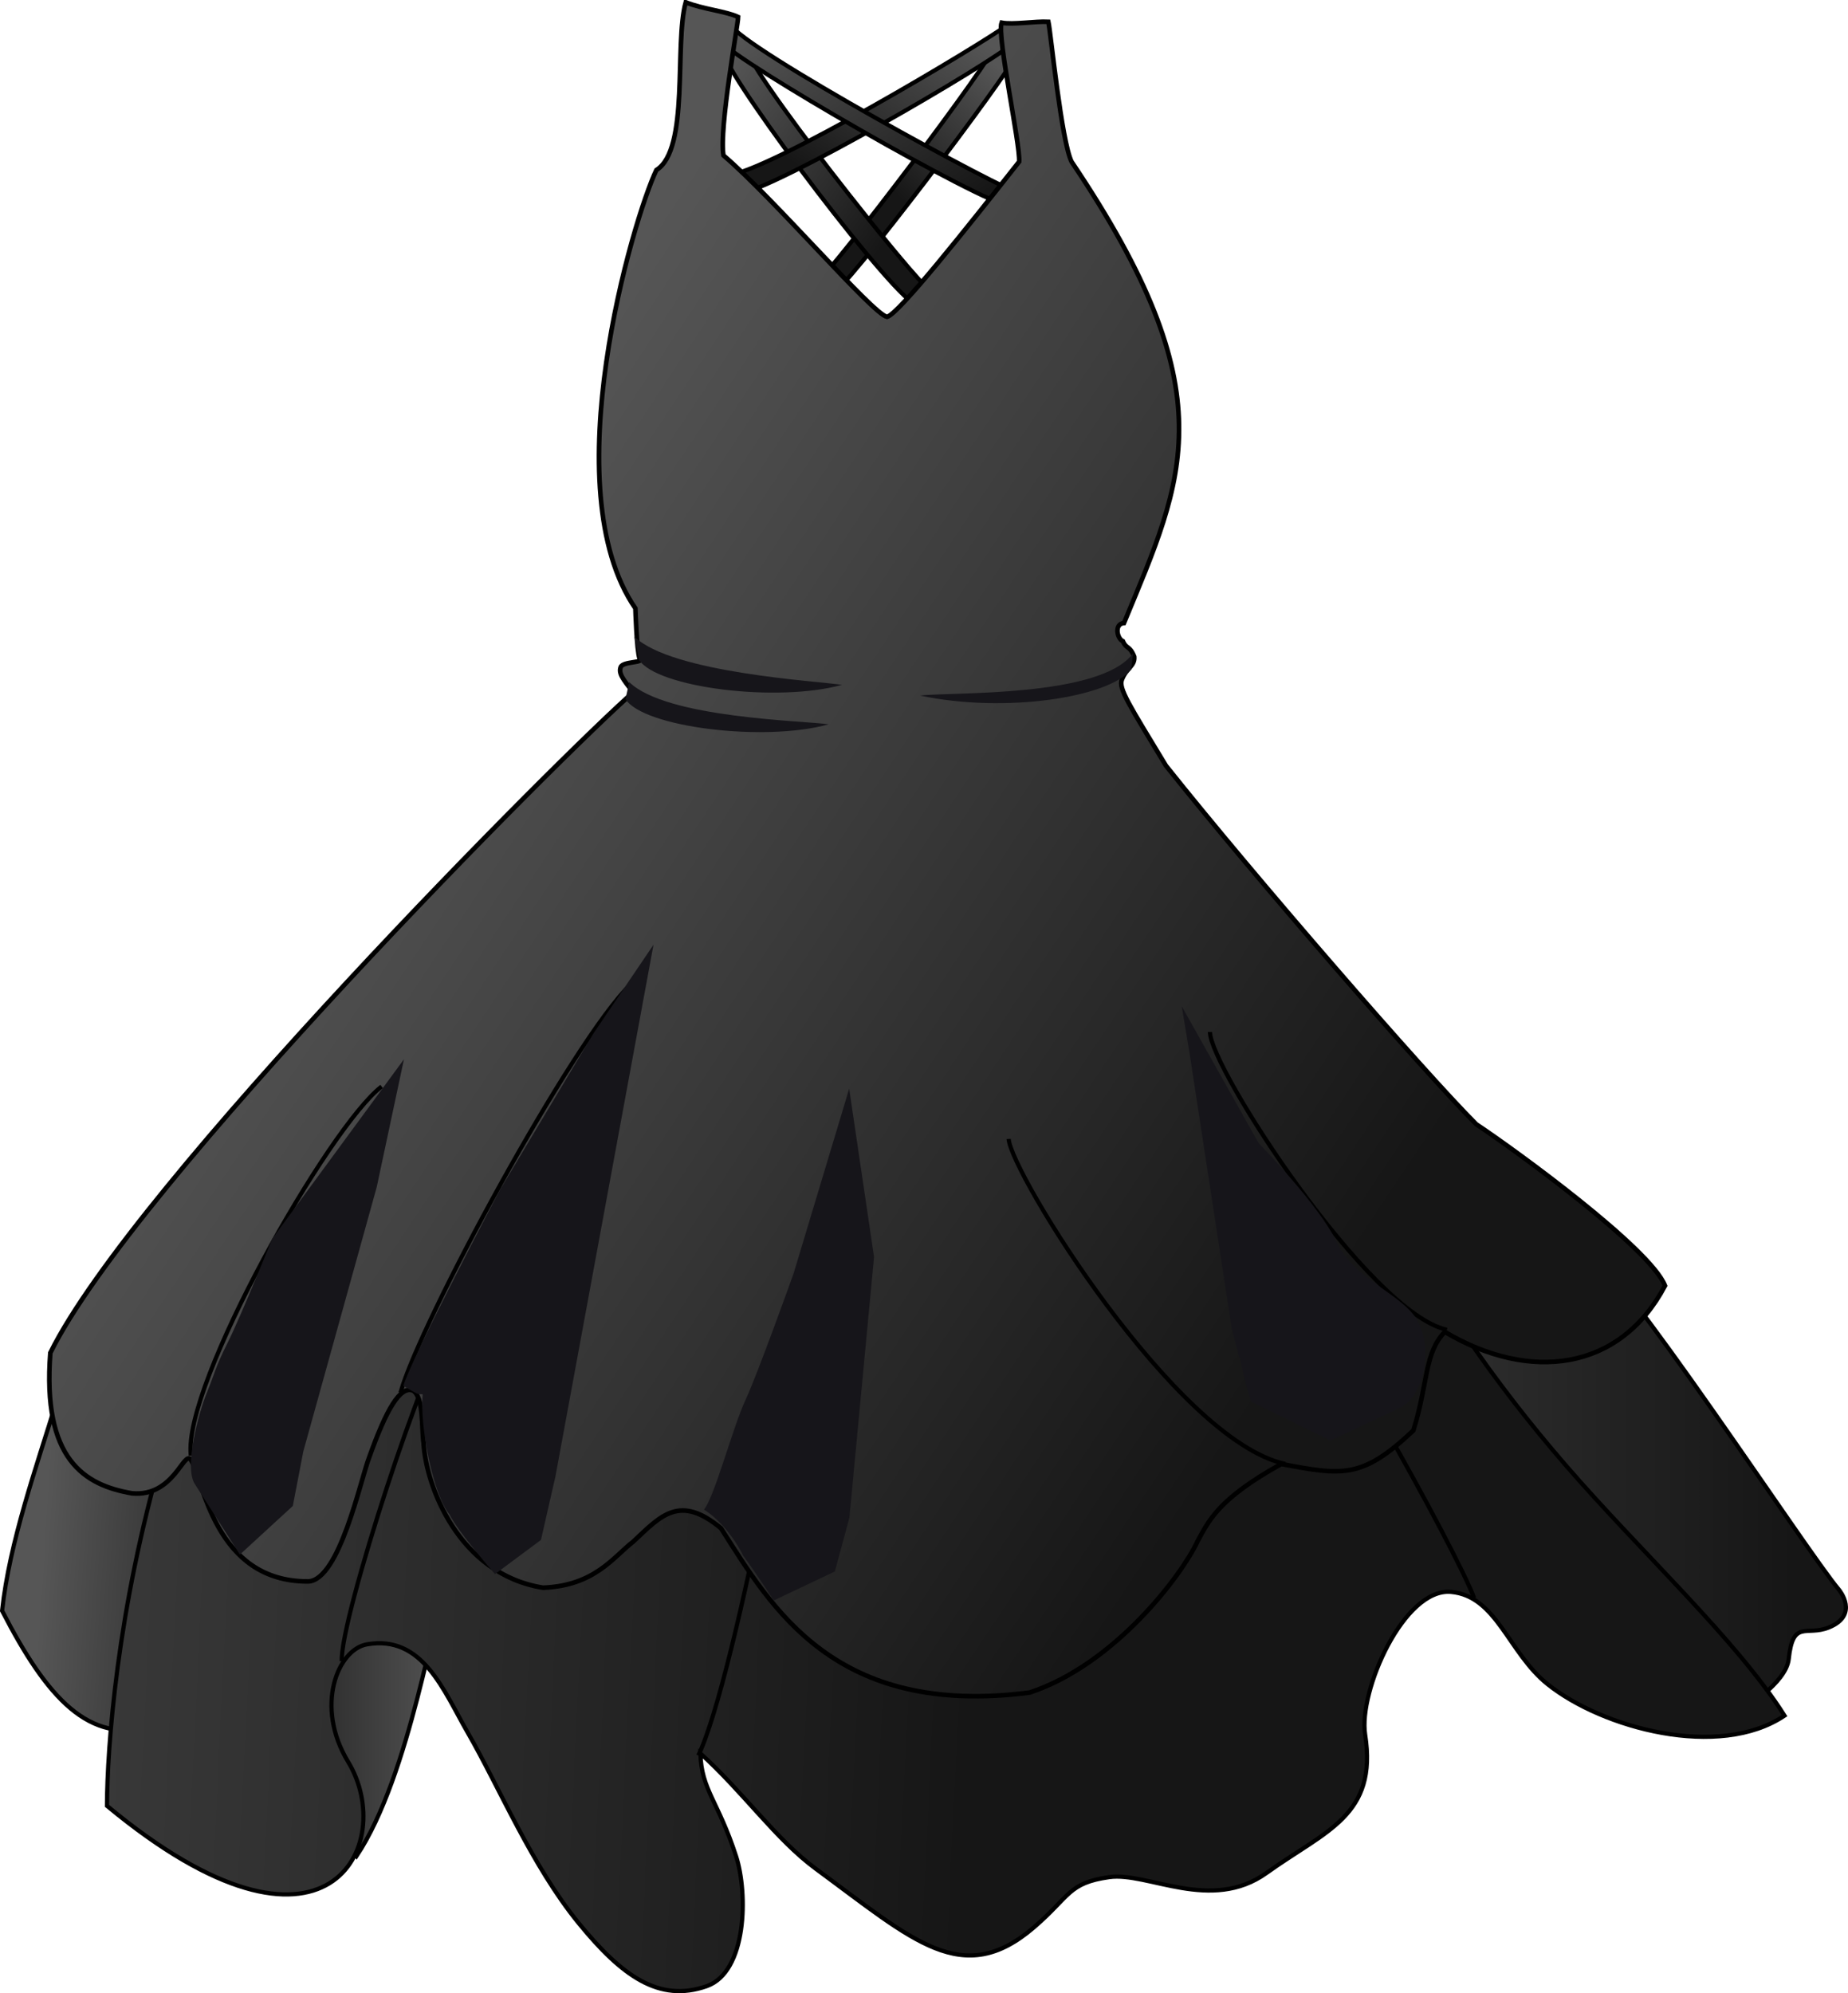 <?xml version="1.0"?><svg width="440.633" height="475.228" xmlns="http://www.w3.org/2000/svg" xmlns:xlink="http://www.w3.org/1999/xlink">
 <defs>
  <linearGradient id="linearGradient31765">
   <stop stop-color=" rgb(22, 21, 26)" id="stop31767" offset="0"/>
   <stop stop-color=" rgb(22, 21, 26)" offset="0" id="stop32650"/>
   <stop stop-color=" rgb(22, 21, 26)" id="stop31769" offset="1"/>
  </linearGradient>
  <linearGradient gradientTransform="translate(0.821,-117)" gradientUnits="userSpaceOnUse" y2="662.362" x2="238.5" y1="655.862" x1="214.967" id="linearGradient31771" xlink:href="#linearGradient31765"/>
  <linearGradient id="linearGradient19428">
   <stop stop-color=" rgb(255, 143, 255)" id="stop19430" offset="0"/>
   <stop stop-color=" rgb(255, 203, 255)" id="stop19432" offset="1"/>
  </linearGradient>
  <radialGradient gradientUnits="userSpaceOnUse" gradientTransform="matrix(1,0,0,0.615,0,114.181)" r="13" fy="296.862" fx="309.5" cy="296.862" cx="309.5" id="radialGradient19434" xlink:href="#linearGradient19428"/>
  <linearGradient id="linearGradient3185">
   <stop stop-color=" rgb(138, 138, 138)" offset="0" id="stop3187"/>
   <stop stop-color=" rgb(159, 159, 159)" id="stop3189" offset="0.297"/>
   <stop stop-color=" rgb(110, 110, 110)" offset="1" id="stop3191"/>
  </linearGradient>
  <linearGradient id="linearGradient16389">
   <stop stop-color=" rgb(218, 218, 218)" id="stop16391" offset="0"/>
   <stop stop-color=" rgb(19, 19, 19)" id="stop16393" offset="1"/>
  </linearGradient>
  <linearGradient id="linearGradient16303">
   <stop stop-color=" rgb(22, 22, 22)" offset="0" id="stop16305"/>
   <stop stop-color=" rgb(86, 86, 86)" offset="1" id="stop16307"/>
  </linearGradient>
  <linearGradient id="linearGradient10145">
   <stop stop-color=" rgb(192, 192, 192)" id="stop10147" offset="0"/>
   <stop stop-color=" rgb(254, 254, 254)" id="stop10149" offset="1"/>
  </linearGradient>
  <linearGradient id="linearGradient6635">
   <stop stop-color=" rgb(0, 0, 0)" id="stop6637" offset="0"/>
   <stop stop-color=" rgb(185, 185, 185)" id="stop6639" offset="1"/>
  </linearGradient>
  <linearGradient id="linearGradient4001">
   <stop stop-color=" rgb(255, 250, 231)" id="stop4003" offset="0"/>
   <stop stop-color=" rgb(252, 221, 191)" id="stop4005" offset="1"/>
  </linearGradient>
  <linearGradient id="linearGradient2230">
   <stop stop-color=" rgb(205, 205, 205)" id="stop2232" offset="0"/>
   <stop stop-color=" rgb(245, 245, 245)" offset="0.297" id="stop3111"/>
   <stop stop-color=" rgb(157, 157, 157)" id="stop2234" offset="1"/>
  </linearGradient>
  <linearGradient gradientUnits="userSpaceOnUse" y2="173.356" x2="353.607" y1="41.099" x1="331.808" id="linearGradient2236" xlink:href="#linearGradient2230"/>
  <linearGradient gradientUnits="userSpaceOnUse" y2="206.732" x2="408.5" y1="181.732" x1="358.882" id="linearGradient4007" xlink:href="#linearGradient4001"/>
  <linearGradient gradientUnits="userSpaceOnUse" y2="194.138" x2="317.775" y1="159.371" x1="315.183" id="linearGradient6641" xlink:href="#linearGradient6635"/>
  <linearGradient gradientUnits="userSpaceOnUse" y2="193.427" x2="315.378" y1="159.228" x1="314.704" id="linearGradient6649" xlink:href="#linearGradient6635"/>
  <linearGradient gradientUnits="userSpaceOnUse" y2="174.922" x2="315.238" y1="157.951" x1="309.036" id="linearGradient10151" xlink:href="#linearGradient10145"/>
  <linearGradient gradientTransform="matrix(-0.881,0.473,0.473,0.881,576.679,-141.125)" y2="174.922" x2="315.238" y1="157.951" x1="309.036" gradientUnits="userSpaceOnUse" id="linearGradient10155" xlink:href="#linearGradient10145"/>
  <linearGradient gradientUnits="userSpaceOnUse" y2="344.112" x2="158.346" y1="46.323" x1="272.346" id="linearGradient13663" xlink:href="#linearGradient2230"/>
  <linearGradient gradientUnits="userSpaceOnUse" y2="285.685" x2="553.415" y1="40.185" x1="434.004" id="linearGradient14544" xlink:href="#linearGradient2230"/>
  <linearGradient gradientUnits="userSpaceOnUse" y2="375.796" x2="259.05" y1="540.796" x1="479.705" id="linearGradient16301" xlink:href="#linearGradient16303"/>
  <linearGradient gradientUnits="userSpaceOnUse" y2="574.593" x2="552.6" y1="573.593" x1="534.9" id="linearGradient17188" xlink:href="#linearGradient4001"/>
  <linearGradient gradientUnits="userSpaceOnUse" y2="598.165" x2="1.118" y1="606.746" x1="390.521" id="linearGradient3147" xlink:href="#linearGradient16303"/>
  <linearGradient gradientUnits="userSpaceOnUse" y2="615.814" x2="166.5" y1="625.814" x1="225.5" id="linearGradient4028" xlink:href="#linearGradient16303"/>
  <linearGradient gradientUnits="userSpaceOnUse" y2="595.362" x2="363.633" y1="595.362" x1="581.5" id="linearGradient4909" xlink:href="#linearGradient16303"/>
  <linearGradient gradientUnits="userSpaceOnUse" y2="644.112" x2="264.5" y1="644.112" x1="214" id="linearGradient5791" xlink:href="#linearGradient16303"/>
  <linearGradient gradientUnits="userSpaceOnUse" y2="252.963" x2="331.78" y1="287.965" x1="393.315" id="linearGradient6680" xlink:href="#linearGradient16303"/>
  <linearGradient gradientUnits="userSpaceOnUse" y2="254.481" x2="393.298" y1="280.644" x1="343.331" id="linearGradient7561" xlink:href="#linearGradient16303"/>
  <linearGradient gradientUnits="userSpaceOnUse" y2="257.132" x2="330.719" y1="301.503" x1="367.372" id="linearGradient8442" xlink:href="#linearGradient16303"/>
  <linearGradient gradientUnits="userSpaceOnUse" y2="260.226" x2="395.596" y1="294.521" x1="375.385" id="linearGradient9323" xlink:href="#linearGradient16303"/>
  <linearGradient gradientUnits="userSpaceOnUse" y2="91.032" x2="243.904" y1="92.977" x1="256.632" id="linearGradient10217" xlink:href="#linearGradient16303"/>
  <linearGradient gradientUnits="userSpaceOnUse" y2="57.084" x2="246.591" y1="63.978" x1="272.426" id="linearGradient11971" xlink:href="#linearGradient16303"/>
  <linearGradient gradientUnits="userSpaceOnUse" y2="110.515" x2="241.093" y1="117.056" x1="258.347" id="linearGradient12852" xlink:href="#linearGradient16303"/>
  <linearGradient gradientUnits="userSpaceOnUse" y2="55.473" x2="432.719" y1="64.489" x1="405.934" id="linearGradient13733" xlink:href="#linearGradient16303"/>
  <linearGradient gradientUnits="userSpaceOnUse" y2="78.588" x2="436.557" y1="82.477" x1="427.288" id="linearGradient14614" xlink:href="#linearGradient16303"/>
  <linearGradient gradientUnits="userSpaceOnUse" y2="104.671" x2="459.591" y1="114.394" x1="435.409" id="linearGradient15495" xlink:href="#linearGradient16303"/>
  <linearGradient gradientUnits="userSpaceOnUse" y2="1003.362" x2="424" y1="932.466" x1="423.869" id="linearGradient16387" xlink:href="#linearGradient16389"/>
  <linearGradient gradientUnits="userSpaceOnUse" y2="973.237" x2="408.25" y1="971.487" x1="376.209" id="linearGradient17274" xlink:href="#linearGradient16389"/>
  <linearGradient gradientUnits="userSpaceOnUse" y2="973.987" x2="448.516" y1="973.987" x1="387.5" id="linearGradient19028" xlink:href="#linearGradient16389"/>
  <linearGradient gradientUnits="userSpaceOnUse" y2="1027.988" x2="420.411" y1="1012.488" x1="343.444" id="linearGradient20792" xlink:href="#linearGradient16389"/>
  <linearGradient y2="1027.988" x2="420.411" y1="1008.599" x1="531.004" gradientUnits="userSpaceOnUse" id="linearGradient20813" xlink:href="#linearGradient16389"/>
  <linearGradient y2="972.219" x2="448.516" y1="972.219" x1="472.353" gradientUnits="userSpaceOnUse" id="linearGradient20815" xlink:href="#linearGradient16389"/>
  <linearGradient y2="973.237" x2="394.992" y1="973.237" x1="462.476" gradientUnits="userSpaceOnUse" id="linearGradient20817" xlink:href="#linearGradient16389"/>
  <radialGradient r="33.093" fy="1008.309" fx="448.651" cy="1008.309" cx="448.651" gradientTransform="matrix(0.265,-0.368,0.411,0.296,-95.435,865.49)" gradientUnits="userSpaceOnUse" id="radialGradient20819" xlink:href="#linearGradient16389"/>
  <linearGradient y2="1003.362" x2="424" y1="932.466" x1="423.869" gradientUnits="userSpaceOnUse" id="linearGradient20821" xlink:href="#linearGradient16389"/>
  <radialGradient r="33.093" fy="996.82" fx="416.544" cy="996.82" cx="416.544" gradientTransform="matrix(0.497,0.053,-0.052,0.488,261.932,488.419)" gradientUnits="userSpaceOnUse" id="radialGradient20823" xlink:href="#linearGradient16389"/>
  <linearGradient gradientTransform="translate(0,1)" y2="873.51" x2="272.6" y1="873.51" x1="372.369" gradientUnits="userSpaceOnUse" id="linearGradient2297" xlink:href="#linearGradient16303"/>
  <linearGradient y2="852.593" x2="511.048" y1="860.593" x1="396.828" gradientUnits="userSpaceOnUse" id="linearGradient2299" xlink:href="#linearGradient16303"/>
  <linearGradient gradientUnits="userSpaceOnUse" y2="217.446" x2="271.175" y1="71.959" x1="274.344" id="linearGradient3183" xlink:href="#linearGradient3185"/>
  <linearGradient gradientTransform="translate(10.437,-1.237)" y2="217.446" x2="271.175" y1="71.959" x1="274.344" gradientUnits="userSpaceOnUse" id="linearGradient4068" xlink:href="#linearGradient3185"/>
  <linearGradient gradientTransform="translate(32.003,7.601)" y2="217.446" x2="271.175" y1="71.959" x1="274.344" gradientUnits="userSpaceOnUse" id="linearGradient4072" xlink:href="#linearGradient3185"/>
  <linearGradient gradientTransform="translate(28.468,-35.886)" y2="217.446" x2="271.175" y1="71.959" x1="274.344" gradientUnits="userSpaceOnUse" id="linearGradient4076" xlink:href="#linearGradient3185"/>
  <linearGradient gradientTransform="translate(46.145,-39.421)" y2="217.446" x2="271.175" y1="71.959" x1="274.344" gradientUnits="userSpaceOnUse" id="linearGradient4080" xlink:href="#linearGradient3185"/>
  <linearGradient gradientTransform="translate(60.995,-47.907)" y2="217.446" x2="271.175" y1="71.959" x1="274.344" gradientUnits="userSpaceOnUse" id="linearGradient4084" xlink:href="#linearGradient3185"/>
  <linearGradient gradientTransform="translate(81.501,-50.028)" y2="217.446" x2="271.175" y1="71.959" x1="274.344" gradientUnits="userSpaceOnUse" id="linearGradient4088" xlink:href="#linearGradient3185"/>
  <linearGradient gradientTransform="matrix(-1,0,0,1,624.899,-49.321)" y2="217.446" x2="271.175" y1="71.959" x1="274.344" gradientUnits="userSpaceOnUse" id="linearGradient4092" xlink:href="#linearGradient3185"/>
  <linearGradient gradientTransform="matrix(-1,0,0,1,641.162,-52.503)" y2="217.446" x2="271.175" y1="71.959" x1="274.344" gradientUnits="userSpaceOnUse" id="linearGradient4096" xlink:href="#linearGradient3185"/>
  <linearGradient y2="217.446" x2="271.175" y1="71.959" x1="274.344" gradientTransform="matrix(-1,0,0,1,654.951,-38.714)" gradientUnits="userSpaceOnUse" id="linearGradient4100" xlink:href="#linearGradient3185"/>
  <linearGradient y2="217.446" x2="271.175" y1="71.959" x1="274.344" gradientTransform="matrix(-1,0,0,1,670.507,-18.208)" gradientUnits="userSpaceOnUse" id="linearGradient4104" xlink:href="#linearGradient3185"/>
  <linearGradient y2="217.446" x2="271.175" y1="71.959" x1="274.344" gradientTransform="matrix(-1,0,0,1,680.053,-21.39)" gradientUnits="userSpaceOnUse" id="linearGradient4108" xlink:href="#linearGradient3185"/>
  <linearGradient y2="217.446" x2="271.175" y1="71.959" x1="274.344" gradientTransform="matrix(-1,0,0,1,689.599,-15.026)" gradientUnits="userSpaceOnUse" id="linearGradient4112" xlink:href="#linearGradient3185"/>
  <linearGradient y2="217.446" x2="271.175" y1="71.959" x1="274.344" gradientTransform="matrix(-1,0,0,0.809,644.232,-12.329)" gradientUnits="userSpaceOnUse" id="linearGradient4120" xlink:href="#linearGradient3185"/>
  <linearGradient y2="217.446" x2="271.175" y1="71.959" x1="274.344" gradientTransform="matrix(-1,0,0,0.809,655.482,-19.829)" gradientUnits="userSpaceOnUse" id="linearGradient4124" xlink:href="#linearGradient3185"/>
  <linearGradient y2="217.446" x2="271.175" y1="71.959" x1="274.344" gradientTransform="matrix(1,0,0,0.809,38.519,0.421)" gradientUnits="userSpaceOnUse" id="linearGradient4128" xlink:href="#linearGradient3185"/>
  <linearGradient y2="217.446" x2="271.175" y1="71.959" x1="274.344" gradientTransform="matrix(1,0,0,0.809,57.019,-7.829)" gradientUnits="userSpaceOnUse" id="linearGradient4132" xlink:href="#linearGradient3185"/>
  <linearGradient y2="67.362" x2="349.5" y1="199.862" x1="394" gradientUnits="userSpaceOnUse" id="linearGradient5010" xlink:href="#linearGradient4001"/>
  <linearGradient gradientTransform="translate(-33.981,53.324)" y2="217.446" x2="271.175" y1="71.959" x1="274.344" gradientUnits="userSpaceOnUse" id="linearGradient5902" xlink:href="#linearGradient3185"/>
  <linearGradient y2="217.446" x2="271.175" y1="71.959" x1="274.344" gradientTransform="translate(-68.26,54.574)" gradientUnits="userSpaceOnUse" id="linearGradient5906" xlink:href="#linearGradient3185"/>
  <linearGradient y2="217.446" x2="271.175" y1="71.959" x1="274.344" gradientTransform="matrix(-1,0,0,1,740.214,30.324)" gradientUnits="userSpaceOnUse" id="linearGradient5910" xlink:href="#linearGradient3185"/>
  <linearGradient y2="217.446" x2="271.175" y1="71.959" x1="274.344" gradientTransform="matrix(-1,0,0,1,728.26,76.074)" gradientUnits="userSpaceOnUse" id="linearGradient5914" xlink:href="#linearGradient3185"/>
  <radialGradient r="13" fy="296.862" fx="309.5" cy="296.862" cx="309.5" gradientTransform="matrix(1,0,0,0.615,0,114.181)" gradientUnits="userSpaceOnUse" id="radialGradient12547" xlink:href="#linearGradient19428"/>
  <linearGradient y2="413.707" x2="278.6" y1="406.593" x1="254.9" gradientUnits="userSpaceOnUse" id="linearGradient12560" xlink:href="#linearGradient4001"/>
  <linearGradient y2="209.093" x2="359.1" y1="255.593" x1="363" gradientUnits="userSpaceOnUse" id="linearGradient13435" xlink:href="#linearGradient4001"/>
  <linearGradient y2="407.973" x2="506.6" y1="417.093" x1="464.9" gradientUnits="userSpaceOnUse" id="linearGradient14310" xlink:href="#linearGradient4001"/>
  <linearGradient y2="690.093" x2="397.052" y1="735.812" x1="431.052" gradientUnits="userSpaceOnUse" id="linearGradient16072" xlink:href="#linearGradient4001"/>
  <linearGradient y2="651.862" x2="353.837" y1="733.093" x1="323.837" gradientUnits="userSpaceOnUse" id="linearGradient16074" xlink:href="#linearGradient4001"/>
  <linearGradient y2="659.019" x2="234.657" y1="655.862" x1="214.967" gradientTransform="matrix(1.38,0,0,1.163,-25.71,-226.296)" gradientUnits="userSpaceOnUse" id="linearGradient22439" xlink:href="#linearGradient31765"/>
  <linearGradient y2="655.911" x2="232.238" y1="655.862" x1="214.967" gradientTransform="matrix(1.386,0,0,0.986,42.935,-91.599)" gradientUnits="userSpaceOnUse" id="linearGradient22443" xlink:href="#linearGradient31765"/>
  <linearGradient y2="690.625" x2="228.927" y1="683.325" x1="217.933" gradientTransform="matrix(-1.81,0,0,1.326,862.827,-376.394)" gradientUnits="userSpaceOnUse" id="linearGradient22447" xlink:href="#linearGradient31765"/>
  <linearGradient gradientTransform="translate(2.475,-2.121)" gradientUnits="userSpaceOnUse" y2="403.327" x2="346.452" y1="405.978" x1="300.904" id="linearGradient23330" xlink:href="#linearGradient31765"/>
  <linearGradient gradientTransform="translate(-0.707,7.294)" y2="403.327" x2="346.452" y1="405.978" x1="300.904" gradientUnits="userSpaceOnUse" id="linearGradient23334" xlink:href="#linearGradient31765"/>
  <linearGradient y2="412.342" x2="337.139" y1="405.978" x1="300.904" gradientTransform="matrix(-1.31,0,0,1,827.445,0.256)" gradientUnits="userSpaceOnUse" id="linearGradient23338" xlink:href="#linearGradient31765"/>
  <linearGradient y2="0.115" x2="0.935" y1="0.685" x1="0.5" id="linearGradient3191" xlink:href="#linearGradient16303"/>
  <linearGradient y2="0.055" x2="0.032" y1="0.766" x1="0.78" id="linearGradient3193" xlink:href="#linearGradient16303"/>
  <linearGradient y2="0.13" x2="0.932" y1="0.782" x1="0.2" id="linearGradient3195" xlink:href="#linearGradient16303"/>
  <linearGradient y2="0.09" x2="0.047" y1="0.894" x1="0.906" id="linearGradient3197" xlink:href="#linearGradient16303"/>
  <linearGradient y2="0.5" x2="-1.033" y1="0.5" x1="0.868" id="linearGradient3199" xlink:href="#linearGradient16303"/>
  <linearGradient y2="0.5" x2="0.186" y1="0.625" x1="1.343" id="linearGradient3201" xlink:href="#linearGradient16303"/>
  <linearGradient y2="0.5" x2="1.01" y1="0.5" x1="-0.01" id="linearGradient3203" xlink:href="#linearGradient16303"/>
  <linearGradient y2="0.544" x2="-0.452" y1="0.577" x1="0.521" id="linearGradient3205" xlink:href="#linearGradient16303"/>
  <linearGradient y2="0.327" x2="0.236" y1="0.735" x1="0.808" id="linearGradient3207" xlink:href="#linearGradient16303"/>
  <linearGradient y2="0.419" x2="0.734" y1="0.364" x1="0.271" id="linearGradient3209" xlink:href="#linearGradient31765"/>
  <linearGradient y2="0.478" x2="0.762" y1="0.454" x1="0.306" id="linearGradient3211" xlink:href="#linearGradient31765"/>
  <linearGradient y2="0.43" x2="1" y1="0.43" x1="0.41" id="linearGradient3213" xlink:href="#linearGradient31765"/>
  <linearGradient y2="0.542" x2="0.177" y1="0.449" x1="0.519" id="linearGradient3215" xlink:href="#linearGradient31765"/>
  <linearGradient y2="0.461" x2="0.832" y1="0.662" x1="-0.089" id="linearGradient3217" xlink:href="#linearGradient31765"/>
  <linearGradient y2="0.396" x2="0.828" y1="0.62" x1="-0.113" id="linearGradient3219" xlink:href="#linearGradient31765"/>
  <linearGradient y2="1.146" x2="0.198" y1="0.607" x1="1.132" id="linearGradient3221" xlink:href="#linearGradient31765"/>
 </defs>
 <g>
  <title>Layer 1</title>
  <g display="inline" id="layer1"/>
  <g display="inline" id="layer15"/>
  <g display="inline" id="layer7"/>
  <g id="layer16"/>
  <g display="inline" id="layer9"/>
  <g display="inline" id="layer6"/>
  <g display="inline" id="layer18"/>
  <g display="inline" id="layer8"/>
  <g id="layer19">
   <g id="g3163">
    <path fill="none" stroke="#000000" stroke-width="1px" d="m186.5,236.05c9,11 31.5,25.5 31.5,25.5c0,0 25,-16.5 30,-25.5" id="path23340"/>
    <path fill="#fcddbf" id="path23344" d="m171.5,96.05c0,1.381 -1.119,2.5 -2.5,2.5c-1.381,0 -2.5,-1.119 -2.5,-2.5c0,-1.381 1.119,-2.5 2.5,-2.5c1.381,0 2.5,1.119 2.5,2.5z"/>
    <path fill="#fcddbf" id="path24219" d="m258,96.05c0,1.381 -1.119,2.5 -2.5,2.5c-1.381,0 -2.5,-1.119 -2.5,-2.5c0,-1.381 1.119,-2.5 2.5,-2.5c1.381,0 2.5,1.119 2.5,2.5z"/>
    <path fill="url(#linearGradient3191)" fill-rule="evenodd" stroke="#000000" stroke-width="1px" d="m237.712,10.019l4.419,3.359c-1.237,3.712 -41.366,56.922 -43.841,56.745l-2.652,-3.889c2.298,-1.061 41.366,-52.326 42.073,-56.215z" id="path5799"/>
    <path fill="url(#linearGradient3193)" fill-rule="evenodd" stroke="#000000" stroke-width="1px" d="m172.658,13.025l4.95,-2.652c-1.237,4.243 41.366,57.629 44.017,58.69l-2.828,3.712c-4.596,-0.177 -43.841,-52.149 -46.139,-59.751z" id="path5797"/>
    <path fill="url(#linearGradient3195)" fill-rule="evenodd" stroke="#000000" stroke-width="1px" d="m241.424,10.373c-5.127,4.773 -56.569,34.648 -64.877,35.709l-3.359,-4.243c9.192,-0.354 61.695,-31.82 66.998,-35.886l1.237,4.419z" id="path5795"/>
    <path fill="url(#linearGradient3197)" fill-rule="evenodd" stroke="#000000" stroke-width="1px" d="m174.072,5.777c2.828,5.657 65.761,39.952 69.473,40.482l-2.475,3.005c-7.071,-0.884 -65.938,-34.825 -68.943,-39.244c0,0 -1.186,-4.69 1.945,-4.243z" id="path5793"/>
    <path fill="url(#linearGradient3199)" fill-rule="evenodd" stroke="#000000" stroke-width="1px" d="m377,296.55c9,4.5 53.5,73 61.5,82.5c0,0 5,6 -2.5,9c-5.293,2.117 -8.5,-2 -9.5,7.5c-0.61,5.799 -11,12 -11,12l-90,-109.5l51.5,-1.5z" id="path2248"/>
    <path fill="url(#linearGradient3201)" fill-rule="evenodd" stroke="#000000" stroke-width="1px" d="m13.5,334.05c-4.75,15.5 -11.25,33.625 -13,50c10.75,20.875 20.75,32 36,27.5c2.75,-11 8.25,-46.125 15,-69.5c-5.75,-9.375 -24.25,-11.5 -38,-8z" id="path2242"/>
    <path fill="url(#linearGradient3203)" fill-rule="evenodd" stroke="#000000" stroke-width="1px" d="m85,442.55c13,-19.5 18.5,-59.5 21.5,-64l1,0.5l-18.5,-20l-31,51l27,32.5z" id="path2254"/>
    <path fill="url(#linearGradient3205)" fill-rule="evenodd" stroke="#000000" stroke-width="1px" d="m105.5,231.05c-71.009,67.848 -79.873,172.149 -80,199.5c52.767,43.765 69.389,9.07 57.5,-10.5c-8.035,-13.226 -2.477,-26.794 4.5,-28c13.273,-2.294 18.215,10.966 24,21c7.638,13.248 15.322,31.816 26.5,45.5c10.231,12.524 19.125,19 30.5,15c9.615,-3.381 9.875,-22.125 7,-31c-4.278,-13.205 -8.25,-15.75 -8.5,-24.5c10.25,9.25 18.031,20.537 27.5,27.5c23.336,17.16 34.989,28.59 52,14c8.671,-7.437 8.144,-10.609 18,-12c9.138,-1.29 24.25,8.5 37.5,-1c14.189,-10.173 26.51,-13.617 23.5,-33c-1.612,-10.376 9.266,-35.033 20.5,-34c10.875,1 13.637,14.501 23,22c13.093,10.486 40.875,18 56.5,7.5c-11.375,-18 -34.125,-38.875 -52,-59.5c-37.48,-43.247 -44.977,-71.395 -83.5,-125c-16.36,-22.765 -165.169,-11.971 -184.5,6.5z" id="path2244"/>
    <path fill="none" stroke="#000000" stroke-width="1px" d="m81.5,396.05c-0.5,-10 20.5,-74 26,-79.5" id="path2250"/>
    <path fill="none" stroke="#000000" stroke-width="1px" d="m351.5,381.05c-4,-11 -39,-74 -45.5,-78" id="path2256"/>
    <path fill="none" stroke="#000000" stroke-width="1px" d="m166.5,418.55c9,-18.5 26.5,-114 25.5,-122.5" id="path2252"/>
    <path fill="url(#linearGradient3207)" fill-rule="evenodd" stroke="#000000" stroke-width="1.1" stroke-miterlimit="4" d="m163.5,0.55c4.168,1.658 9.599,2.124 12.5,3.5c0,1.768 -4.597,26.615 -3.5,33c11.88,10.097 35.517,37.771 39,38.5c2.776,-0.686 18.968,-21.121 31.5,-37c0.334,-3.858 -5.345,-30.057 -4.177,-33.138c2.695,0.524 7.987,-0.379 11.146,-0.221c0.589,2.74 3.1,28.411 5.53,33.359c37.255,55.329 26.897,75.188 12.5,110c-2.377,0.164 -1.668,3.737 -0.263,4.323c0.875,2 1.568,0.896 2.702,3.677c0.25,2.25 -1.913,2.712 -2.939,5.5c-0.85,2.081 1.749,6.021 10.5,20.5c21.125,26.5 61.574,73.062 74,85.5c9.421,6.251 41.572,29.661 45,38.5c-10.714,20.33 -32.197,23.058 -52.5,11c-4.924,5.09 -3.937,12.09 -7.5,23.5c-12.225,11.587 -16.857,10.744 -31.5,8c-15.173,8.393 -17.374,13.714 -20,18.5c-3.686,7.968 -19.735,29.325 -40,36c-46.428,5.968 -61.451,-20.101 -73.586,-39.177c-9.836,-8.116 -14.2,-3.152 -20.914,3.177c-4.77,3.677 -9.177,10.511 -21.5,11c-20.278,-3.223 -27.998,-24.518 -28.5,-34.5c-0.502,-3.441 0.043,-10.9 -2.5,-12.5c-3.073,-1.246 -6.371,4.448 -10.5,16c-2.007,5.188 -7.057,29.198 -14.5,29.5c-22.469,0.125 -25.101,-24.634 -28,-29c-1.661,-2.422 -4.034,8.895 -14,8c-11.38,-1.956 -21.459,-8.055 -19.5,-33.5c19.757,-40.063 122.554,-143.183 139,-157.5c-2.616,-3.237 -3.534,-4.576 -3,-6c0.53,-1.414 5.69,-0.959 4.5,-2c-0.707,-2.121 -1,-12 -1,-12c-19.672,-28.53 -0.513,-92.973 5,-104.5c7.955,-4.95 4.246,-29.991 7,-40z" id="path14547"/>
    <path fill="none" stroke="#000000" stroke-width="1px" d="m45.5,347.05c-2,-17 33,-78.5 45.5,-88" id="path1355"/>
    <path fill="none" stroke="#000000" stroke-width="1px" d="m95.5,332.05c4.5,-16.5 41,-84 55,-97.5" id="path1357"/>
    <path fill="none" stroke="#000000" stroke-width="1px" d="m306.5,349.05c-26,-5.5 -65.5,-69.5 -66,-77.5" id="path2236"/>
    <path fill="none" stroke="#000000" stroke-width="1px" d="m345,317.05c-18.5,-4 -56.5,-62.5 -56.5,-71" id="path2238"/>
    <path fill="url(#linearGradient3209)" fill-rule="evenodd" d="m96.321,252.55l-31.414,42.793c0,0 -7.439,18.418 -10.586,24.707c-3.166,6.329 -3,7.125 -5,12c-2,4.875 -5.443,17.745 -2.889,21.743l10.768,16.854l12.621,-11.596l2.5,-13l17.5,-63l6.5,-30.5z" id="path30890"/>
    <path fill="url(#linearGradient3211)" fill-rule="evenodd" d="m141.532,246.347l-22.336,37.356c0,0 -21.328,40.562 -23.023,46.731c3.932,2.291 3.123,1.831 4.613,2.002c-0.76,7.171 2.411,23.819 6.37,28.605c2.061,4.216 10.872,14.26 10.872,14.26l10.955,-8.142l3.45,-15.122l23.388,-126.793l-14.288,21.104z" id="path22437"/>
    <path fill="url(#linearGradient3213)" fill-rule="evenodd" d="m202.478,259.579l-13.246,44.025c0,0 -8.518,23.828 -11.455,30.125c-3.082,6.607 -7.446,23.321 -9.933,26.197c3.288,1.98 7.169,6.485 9.342,10.957c2.923,3.973 7.321,10.696 7.321,10.696l14.557,-6.905l3.466,-12.823l5.876,-62.144l-5.927,-40.128z" id="path22441"/>
    <path fill="url(#linearGradient3215)" fill-rule="evenodd" d="m281.763,239.901l18.352,32.664c0,0 14.736,15.096 18.57,23.56c4.023,8.881 15.707,12.331 19.327,18.795c3.619,6.464 1.786,17.937 -4.446,20.862l-16.323,7.661l-19.002,-9.282l-4.524,-17.238l-10.145,-66.213l-1.809,-10.809z" id="path22445"/>
    <path fill="url(#linearGradient3217)" fill-rule="evenodd" d="m151.268,151.794l1.061,5.48c4.243,6.717 33.059,10.276 48.437,6.01c-5.657,-0.884 -40.659,-2.828 -49.497,-11.49z" id="path22449"/>
    <path fill="url(#linearGradient3219)" fill-rule="evenodd" d="m150.031,162.624l-0.884,4.066c4.243,6.717 33.059,10.276 48.437,6.01c-5.657,-0.884 -38.714,-1.414 -47.553,-10.076z" id="path23332"/>
    <path fill="url(#linearGradient3221)" fill-rule="evenodd" d="m270.152,155.762l-0.433,3.889c-5.557,6.718 -30.216,10.452 -50.355,6.187c7.409,-0.884 43.102,0.53 50.789,-10.076z" id="path23336"/>
   </g>
  </g>
  <g display="inline" id="layer10"/>
  <g display="inline" id="layer2"/>
  <g display="inline" id="layer13"/>
  <g id="layer17"/>
  <g display="inline" id="layer5"/>
  <g display="inline" id="layer4"/>
  <g id="layer14"/>
  <g id="layer12"/>
  <g display="inline" id="layer3"/>
  <g display="inline" id="layer11"/>
 </g>
</svg>